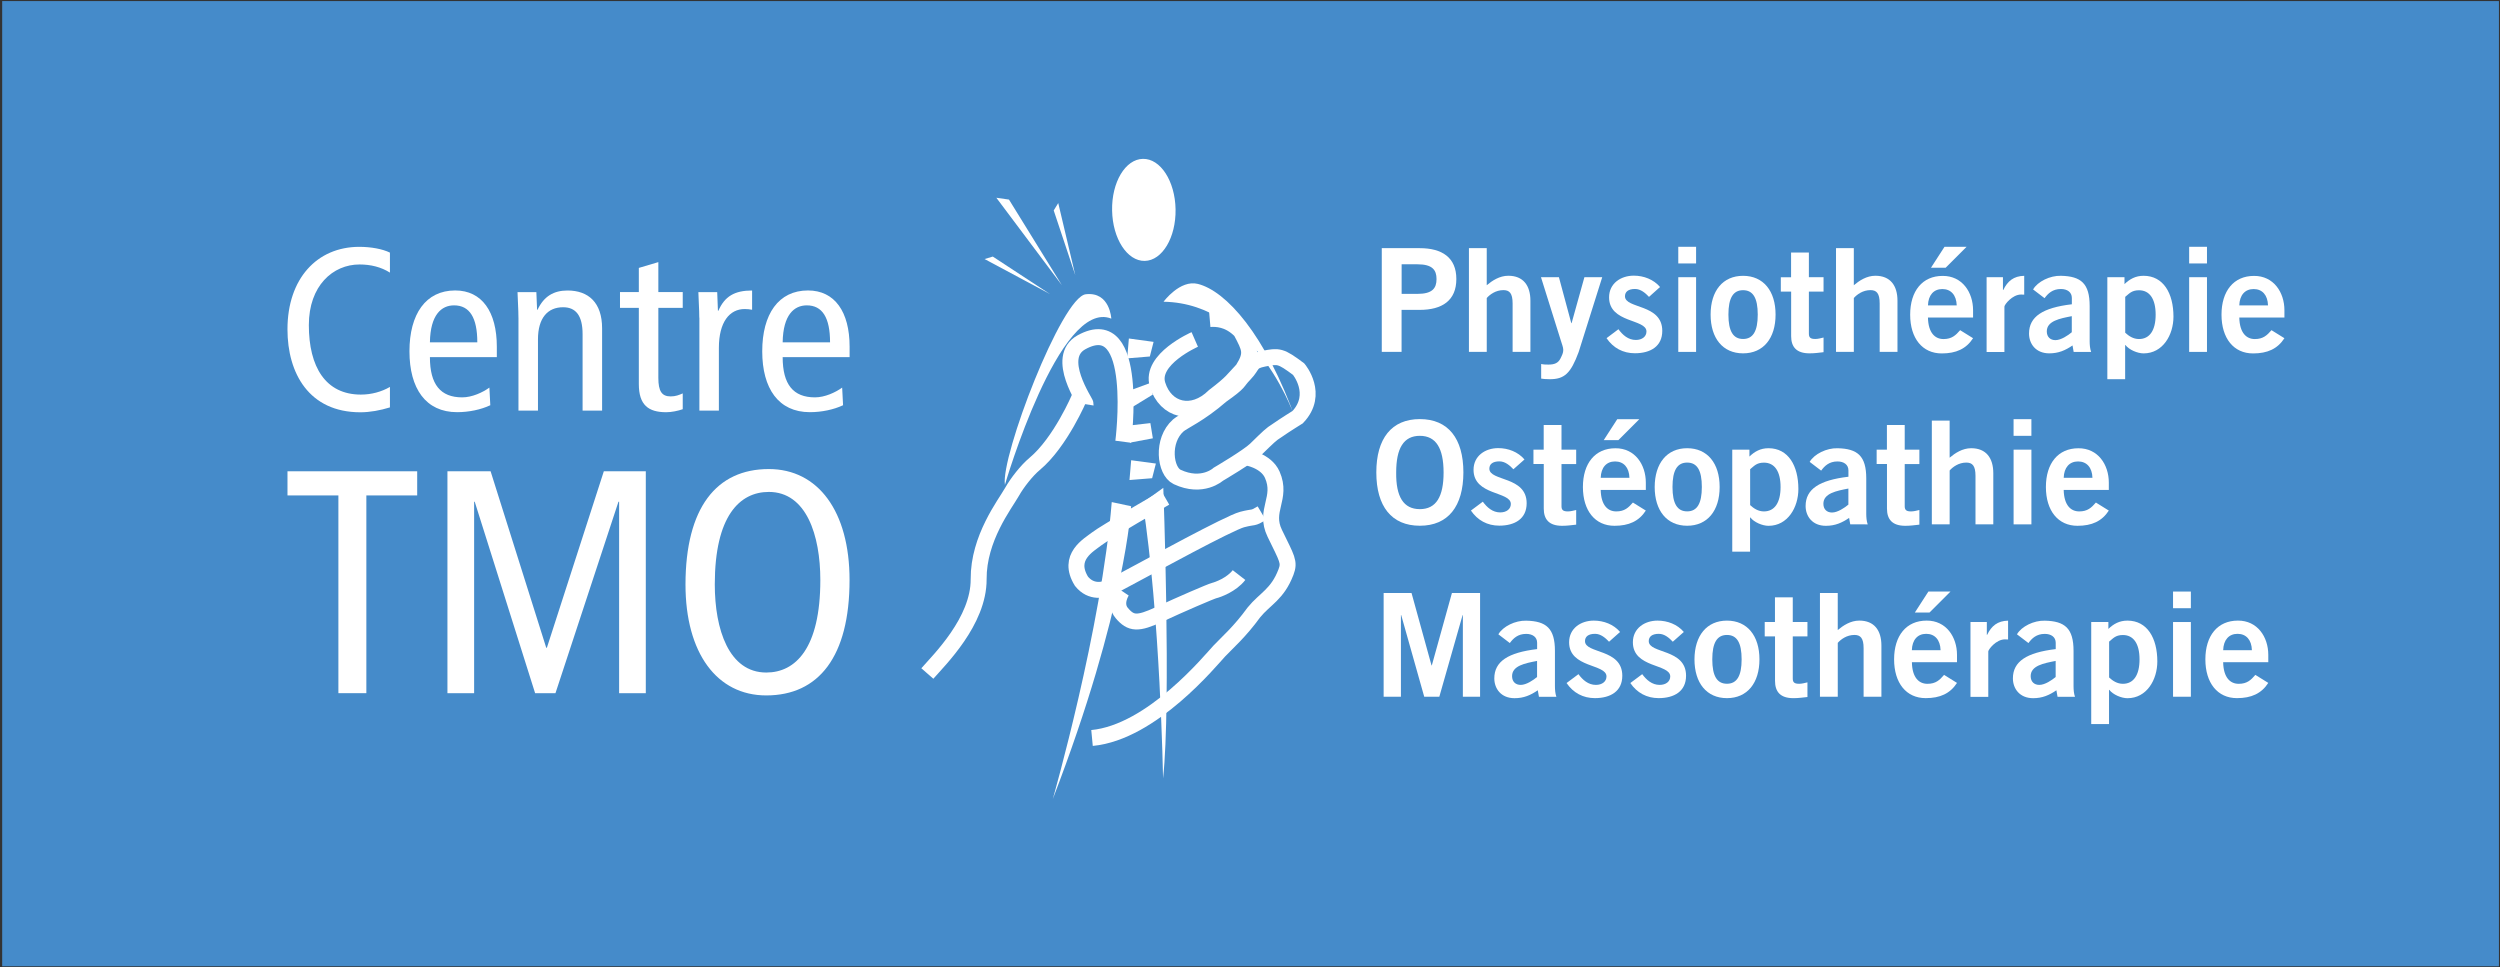 <?xml version="1.0" encoding="utf-8"?>
<!-- Generator: Adobe Illustrator 16.0.0, SVG Export Plug-In . SVG Version: 6.00 Build 0)  -->
<!DOCTYPE svg PUBLIC "-//W3C//DTD SVG 1.1//EN" "http://www.w3.org/Graphics/SVG/1.1/DTD/svg11.dtd">
<svg version="1.1" id="Layer_1" xmlns="http://www.w3.org/2000/svg" xmlns:xlink="http://www.w3.org/1999/xlink" x="0px" y="0px"
	 width="156.833px" height="60.667px" viewBox="71.333 119.833 156.833 60.667"
	 enable-background="new 71.333 119.833 156.833 60.667" xml:space="preserve">
<rect x="71.333" y="119.833" width="156.833" height="60.667" fill="#333333" stroke="none"/>
<rect x="71.47" y="119.901" fill="#458BCA" width="156.629" height="60.55"/>
<g>
	<g>
		<path fill="none" stroke="#FFFFFF" stroke-miterlimit="10" d="M139.057,144.754c0,0-1.193,2.83-2.818,4.182
			c-0.5,0.417-1.099,1.186-1.417,1.75c-0.451,0.795-2.11,2.905-2.095,5.48c0.015,2.637-2.485,5.076-3.219,5.918"/>
		<path fill="none" stroke="#FFFFFF" stroke-miterlimit="10" d="M146.284,141.129c0,0-2.83,1.238-2.333,2.841
			c0.496,1.606,2.178,2.068,3.553,0.712c1.163-0.89,1.132-0.985,1.788-1.674c0.64-1.016,0.451-1.322-0.117-2.398
			c-0.75-0.78-1.553-0.795-1.951-0.761"/>
		<path fill="none" stroke="#FFFFFF" stroke-miterlimit="10" d="M141.799,147.545c0,0,1.076-8.272-2.618-6.242
			c-1.727,0.951,0.28,3.776,0.262,3.89"/>
		<path fill="none" stroke="#FFFFFF" stroke-miterlimit="10" d="M149.53,148.53c0,0,1.22,0.186,1.618,1.087
			c0.65,1.481-0.547,2.224,0.154,3.671c0.781,1.613,0.947,1.796,0.705,2.432c-0.538,1.409-1.311,1.667-2.016,2.534
			c-0.89,1.224-1.644,1.867-2.167,2.42c-0.522,0.554-4.22,5.1-7.985,5.455"/>
		<path fill="none" stroke="#FFFFFF" stroke-miterlimit="10" d="M144.432,151.057c0,0-3.799,2.189-4.292,2.576
			c-0.492,0.387-1.905,1.137-0.962,2.666c0.602,0.742,1.401,0.58,1.917,0.322s1.462-0.784,1.837-0.977
			c0.375-0.193,5.512-3.012,6.33-3.221c0.807-0.208,0.603-0.025,1.224-0.394"/>
		<path fill="none" stroke="#FFFFFF" stroke-miterlimit="10" d="M141.727,156.913c0,0-0.53,0.78-0.022,1.378
			c0.576,0.683,1.007,0.705,2.337,0.088s3.247-1.447,3.466-1.5c0.219-0.053,1.076-0.355,1.553-0.97"/>
		<path fill="none" stroke="#FFFFFF" stroke-miterlimit="10" d="M152.803,142.992c0,0,1.311,1.561-0.061,3.008
			c0,0-0.814,0.504-1.299,0.845c-0.379,0.235-0.52,0.383-1.345,1.186c-0.478,0.462-2.337,1.553-2.337,1.553s-0.996,0.913-2.58,0.17
			c-0.769-0.36-0.996-2.288,0.068-3.231c0.295-0.262,1.326-0.686,2.697-1.879c1.277-0.909,0.909-0.765,1.474-1.349
			c0.545-0.564,0.326-0.792,1.205-0.962C151.549,142.151,151.674,142.148,152.803,142.992z"/>
	</g>
	<g>
		<path fill="#FFFFFF" d="M141.099,133.034c-0.034-1.769,0.833-3.216,1.932-3.235c1.103-0.023,2.019,1.397,2.049,3.163
			c0.03,1.769-0.833,3.216-1.932,3.239C142.045,136.22,141.129,134.803,141.099,133.034z"/>
		<polygon fill="#FFFFFF" points="142.269,144.307 143.481,143.864 143.655,144.583 142.417,145.341 		"/>
		<polygon fill="#FFFFFF" points="142.314,146.511 143.5,146.375 143.655,147.33 142.224,147.599 		"/>
		<polygon fill="#FFFFFF" points="142.151,141.068 143.701,141.28 143.466,142.197 142.045,142.314 		"/>
		<polygon fill="#FFFFFF" points="142.295,148.705 143.845,148.913 143.61,149.833 142.189,149.947 		"/>
		<path fill="#FFFFFF" d="M141.049,139.822c0,0-0.083-1.701-1.599-1.53s-5.345,10.17-5.076,11.958
			C134.375,150.246,137.799,138.511,141.049,139.822z"/>
		<path fill="#FFFFFF" d="M144.326,138.761c0,0,1.03-1.401,2.155-1.117c1.739,0.439,4.228,3.102,6.178,8.621
			C152.659,146.265,150.295,138.864,144.326,138.761z"/>
		<path fill="#FFFFFF" d="M143.019,151.371l1.292-0.936c0,0,0.5,13.48-0.015,18.228
			C144.295,168.663,144.121,158.459,143.019,151.371z"/>
		<path fill="#FFFFFF" d="M142.292,151.591c0,0-0.326,6.462-4.913,18.364c0,0,3.057-10.675,3.697-18.625L142.292,151.591z"/>
	</g>
</g>
<g>
	<path fill="#FFFFFF" d="M158.016,141.909v-6.508h2.379c1.404,0,2.299,0.587,2.299,1.936c0,1.353-0.895,1.936-2.299,1.936h-1.137
		v2.632h-1.242V141.909z M159.262,138.269h0.992c0.936,0,1.197-0.353,1.197-0.928s-0.262-0.928-1.197-0.928h-0.992V138.269z"/>
	<path fill="#FFFFFF" d="M163.484,141.909v-6.508h1.117v2.326c0.342-0.288,0.804-0.595,1.354-0.595c0.936,0,1.386,0.613,1.386,1.568
		v3.208h-1.117v-3.045c0-0.633-0.197-0.83-0.575-0.83c-0.489,0-0.857,0.28-1.047,0.496v3.379H163.484L163.484,141.909z"/>
	<path fill="#FFFFFF" d="M168.012,142.667c0.17,0.038,0.307,0.038,0.469,0.038c0.387,0,0.604-0.11,0.739-0.371
		c0.11-0.224,0.182-0.36,0.182-0.549c0-0.17-0.091-0.371-0.144-0.561l-1.254-4h1.125l0.776,2.882h0.019l0.803-2.882h1.118
		l-1.478,4.693c-0.496,1.341-0.891,1.705-1.811,1.705c-0.269,0-0.405-0.019-0.541-0.038v-0.917H168.012z"/>
	<path fill="#FFFFFF" d="M174.78,138.458c-0.224-0.243-0.522-0.497-0.875-0.497c-0.432,0-0.632,0.182-0.632,0.458
		c0,0.803,2.34,0.458,2.34,2.17c0,0.974-0.738,1.405-1.719,1.405c-0.746,0-1.36-0.333-1.777-0.947l0.746-0.561
		c0.262,0.36,0.613,0.674,1.092,0.674c0.396,0,0.666-0.216,0.666-0.53c0-0.803-2.345-0.516-2.345-2.144
		c0-0.875,0.739-1.36,1.55-1.36c0.621,0,1.242,0.235,1.647,0.712L174.78,138.458z"/>
	<path fill="#FFFFFF" d="M176.617,136.36v-1.045h1.117v1.045H176.617z M177.734,141.909h-1.117v-4.686h1.117V141.909z"/>
	<path fill="#FFFFFF" d="M180.682,137.136c1.27,0,2.038,0.947,2.038,2.432c0,1.488-0.765,2.432-2.038,2.432
		c-1.272,0-2.037-0.947-2.037-2.432C178.645,138.08,179.409,137.136,180.682,137.136z M180.682,138.038
		c-0.621,0-0.92,0.485-0.92,1.53s0.299,1.53,0.92,1.53s0.92-0.485,0.92-1.53S181.303,138.038,180.682,138.038z"/>
	<path fill="#FFFFFF" d="M183.693,137.224v-1.549h1.117v1.549h0.92v0.901h-0.92v2.647c0,0.254,0.125,0.326,0.405,0.326
		c0.171,0,0.353-0.053,0.515-0.091v0.92c-0.307,0.038-0.575,0.072-0.882,0.072c-0.829,0-1.151-0.413-1.151-1.08v-2.792h-0.648
		v-0.902h0.645V137.224z"/>
	<path fill="#FFFFFF" d="M186.512,141.909v-6.508h1.117v2.326c0.341-0.288,0.803-0.595,1.352-0.595c0.936,0,1.387,0.613,1.387,1.568
		v3.208h-1.117v-3.045c0-0.633-0.197-0.83-0.576-0.83c-0.484,0-0.855,0.28-1.045,0.496v3.379H186.512L186.512,141.909z"/>
	<path fill="#FFFFFF" d="M192.28,139.75c0.019,0.974,0.45,1.353,0.974,1.353c0.522,0,0.766-0.235,1.045-0.557l0.811,0.504
		c-0.432,0.667-1.064,0.955-1.965,0.955c-1.217,0-1.981-0.947-1.981-2.432s0.765-2.432,2.038-2.432
		c1.227-0.007,1.908,1.026,1.908,2.155v0.458h-2.829V139.75z M194.084,138.992c-0.02-0.647-0.36-1.026-0.902-1.026
		c-0.541,0-0.883,0.379-0.901,1.026H194.084z M194.705,135.314l-1.314,1.314h-0.921l0.849-1.314H194.705z"/>
	<path fill="#FFFFFF" d="M195.959,141.909v-4.686h1.025v0.803h0.02c0.27-0.557,0.647-0.875,1.314-0.89v1.182
		c-0.053-0.008-0.117-0.008-0.197-0.008c-0.557,0-1.045,0.64-1.045,0.758v2.848h-1.117V141.909z"/>
	<path fill="#FFFFFF" d="M201.42,141.909l-0.071-0.405c-0.45,0.307-0.875,0.496-1.458,0.496c-0.85,0-1.27-0.602-1.27-1.242
		c0-1.064,0.863-1.622,2.686-1.837v-0.397c0-0.36-0.287-0.561-0.686-0.561c-0.522,0-0.811,0.28-1.026,0.576l-0.72-0.549
		c0.288-0.497,1.064-0.875,1.746-0.856c1.262,0.026,1.803,0.484,1.803,1.894v2.208c0,0.235,0.02,0.47,0.092,0.674H201.42
		L201.42,141.909z M201.303,139.667c-0.746,0.144-1.568,0.299-1.568,0.955c0,0.353,0.225,0.549,0.542,0.549
		c0.353,0,0.792-0.299,1.026-0.496V139.667z"/>
	<path fill="#FFFFFF" d="M203.538,137.224h1.071v0.432c0.326-0.314,0.693-0.522,1.197-0.522c1.242,0,1.875,1.098,1.875,2.561
		c0,1.151-0.666,2.307-1.875,2.307c-0.379,0-0.908-0.224-1.137-0.523h-0.019v2.144h-1.117v-6.397H203.538z M204.655,140.705
		c0.224,0.208,0.504,0.397,0.864,0.397c0.666,0,1.045-0.542,1.045-1.53c0-0.988-0.379-1.53-1.045-1.53
		c-0.479,0-0.633,0.235-0.864,0.413V140.705z"/>
	<path fill="#FFFFFF" d="M208.666,136.36v-1.045h1.118v1.045H208.666z M209.784,141.909h-1.118v-4.686h1.118V141.909z"/>
	<path fill="#FFFFFF" d="M211.811,139.75c0.02,0.974,0.451,1.353,0.974,1.353s0.765-0.235,1.046-0.557l0.811,0.504
		c-0.432,0.667-1.064,0.955-1.967,0.955c-1.215,0-1.98-0.947-1.98-2.432s0.766-2.432,2.037-2.432c1.229-0.007,1.91,1.026,1.91,2.155
		v0.458h-2.83V139.75z M213.613,138.992c-0.019-0.647-0.359-1.026-0.901-1.026s-0.882,0.379-0.901,1.026H213.613z"/>
	<path fill="#FFFFFF" d="M160.405,152.814c-1.776,0-2.731-1.216-2.731-3.345c0-2.125,0.955-3.345,2.731-3.345
		s2.731,1.216,2.731,3.345C163.133,151.599,162.178,152.814,160.405,152.814z M160.405,147.174c-1.019,0-1.485,0.776-1.485,2.299
		c-0.019,1.522,0.459,2.3,1.485,2.3c1.019,0,1.489-0.777,1.489-2.3C161.891,147.951,161.42,147.174,160.405,147.174z"/>
	<path fill="#FFFFFF" d="M166.273,149.272c-0.225-0.242-0.523-0.496-0.875-0.496c-0.433,0-0.633,0.182-0.633,0.458
		c0,0.803,2.34,0.458,2.34,2.17c0,0.974-0.738,1.405-1.719,1.405c-0.746,0-1.36-0.334-1.777-0.947l0.746-0.557
		c0.262,0.359,0.614,0.674,1.092,0.674c0.397,0,0.666-0.215,0.666-0.529c0-0.803-2.34-0.516-2.34-2.145
		c0-0.875,0.738-1.36,1.549-1.36c0.621,0,1.242,0.235,1.647,0.712L166.273,149.272z"/>
	<path fill="#FFFFFF" d="M168.174,148.042v-1.549h1.117v1.549h0.921v0.902h-0.921v2.647c0,0.254,0.125,0.325,0.406,0.325
		c0.17,0,0.352-0.053,0.515-0.09v0.92c-0.307,0.034-0.575,0.072-0.882,0.072c-0.83,0-1.152-0.413-1.152-1.08v-2.795h-0.647v-0.902
		H168.174z"/>
	<path fill="#FFFFFF" d="M171.75,150.564c0.02,0.974,0.451,1.352,0.974,1.352s0.765-0.234,1.046-0.557l0.811,0.504
		c-0.432,0.667-1.064,0.955-1.967,0.955c-1.215,0-1.98-0.947-1.98-2.432c0-1.489,0.766-2.432,2.037-2.432
		c1.229-0.008,1.91,1.026,1.91,2.155v0.458h-2.83V150.564z M173.553,149.807c-0.019-0.647-0.359-1.026-0.901-1.026
		s-0.882,0.379-0.901,1.026H173.553z M174.174,146.129l-1.314,1.314h-0.92l0.849-1.314H174.174z"/>
	<path fill="#FFFFFF" d="M177.174,147.951c1.27,0,2.038,0.947,2.038,2.432c0,1.484-0.765,2.432-2.038,2.432
		c-1.272,0-2.037-0.947-2.037-2.432C175.141,148.898,175.905,147.951,177.174,147.951z M177.174,148.852
		c-0.621,0-0.92,0.485-0.92,1.531c0,1.045,0.299,1.53,0.92,1.53s0.921-0.485,0.921-1.53
		C178.095,149.337,177.799,148.852,177.174,148.852z"/>
	<path fill="#FFFFFF" d="M180.008,148.042h1.072v0.432c0.325-0.314,0.693-0.523,1.196-0.523c1.243,0,1.875,1.099,1.875,2.561
		c0,1.151-0.667,2.307-1.875,2.307c-0.378,0-0.909-0.224-1.136-0.523h-0.02v2.145h-1.117v-6.398H180.008z M181.125,151.52
		c0.224,0.207,0.504,0.396,0.863,0.396c0.667,0,1.046-0.541,1.046-1.53c0-0.992-0.379-1.53-1.046-1.53
		c-0.477,0-0.633,0.235-0.863,0.413V151.52z"/>
	<path fill="#FFFFFF" d="M187.405,152.728l-0.071-0.405c-0.451,0.307-0.875,0.496-1.459,0.496c-0.849,0-1.27-0.603-1.27-1.242
		c0-1.064,0.864-1.622,2.686-1.837v-0.398c0-0.36-0.287-0.561-0.686-0.561c-0.521,0-0.811,0.28-1.025,0.576l-0.721-0.549
		c0.289-0.496,1.064-0.875,1.746-0.856c1.262,0.026,1.804,0.485,1.804,1.894v2.208c0,0.235,0.019,0.47,0.091,0.674L187.405,152.728
		L187.405,152.728z M187.288,150.481c-0.747,0.144-1.568,0.299-1.568,0.955c0,0.353,0.224,0.549,0.542,0.549
		c0.352,0,0.791-0.299,1.026-0.496V150.481z"/>
	<path fill="#FFFFFF" d="M189.705,148.042v-1.549h1.117v1.549h0.92v0.902h-0.92v2.647c0,0.254,0.125,0.325,0.404,0.325
		c0.172,0,0.354-0.053,0.516-0.09v0.92c-0.307,0.034-0.576,0.072-0.883,0.072c-0.829,0-1.15-0.413-1.15-1.08v-2.795h-0.648v-0.902
		H189.705z"/>
	<path fill="#FFFFFF" d="M192.523,152.728v-6.508h1.117v2.326c0.34-0.288,0.803-0.595,1.352-0.595c0.936,0,1.387,0.614,1.387,1.568
		v3.208h-1.117v-3.046c0-0.632-0.197-0.829-0.576-0.829c-0.484,0-0.855,0.28-1.045,0.496v3.379H192.523z"/>
	<path fill="#FFFFFF" d="M197.651,147.174v-1.045h1.118v1.045H197.651z M198.77,152.728h-1.118v-4.686h1.118V152.728z"/>
	<path fill="#FFFFFF" d="M200.795,150.564c0.02,0.974,0.451,1.352,0.975,1.352c0.521,0,0.765-0.234,1.045-0.557l0.811,0.504
		c-0.432,0.667-1.064,0.955-1.966,0.955c-1.216,0-1.981-0.947-1.981-2.432c0-1.489,0.766-2.432,2.038-2.432
		c1.228-0.008,1.909,1.026,1.909,2.155v0.458h-2.83V150.564z M202.599,149.807c-0.019-0.647-0.36-1.026-0.901-1.026
		c-0.542,0-0.883,0.379-0.902,1.026H202.599z"/>
	<path fill="#FFFFFF" d="M158.133,163.541v-6.507h1.75l1.254,4.542h0.019l1.261-4.542h1.766v6.507h-1.08v-5.117h-0.018l-1.459,5.117
		h-0.947l-1.443-5.117h-0.019v5.117H158.133z"/>
	<path fill="#FFFFFF" d="M167.875,163.541l-0.072-0.404c-0.451,0.307-0.875,0.496-1.458,0.496c-0.849,0-1.269-0.603-1.269-1.242
		c0-1.064,0.863-1.621,2.686-1.838v-0.397c0-0.36-0.288-0.557-0.686-0.557c-0.523,0-0.811,0.28-1.027,0.575l-0.719-0.549
		c0.287-0.496,1.064-0.875,1.746-0.855c1.261,0.025,1.803,0.484,1.803,1.894v2.208c0,0.234,0.02,0.47,0.091,0.674h-1.095V163.541z
		 M167.758,161.295c-0.746,0.145-1.568,0.296-1.568,0.955c0,0.352,0.224,0.549,0.541,0.549c0.354,0,0.793-0.299,1.027-0.496V161.295
		L167.758,161.295z"/>
	<path fill="#FFFFFF" d="M172.273,160.091c-0.225-0.242-0.523-0.496-0.875-0.496c-0.433,0-0.633,0.182-0.633,0.458
		c0,0.803,2.34,0.459,2.34,2.171c0,0.974-0.738,1.405-1.719,1.405c-0.746,0-1.36-0.334-1.777-0.947l0.746-0.557
		c0.262,0.359,0.614,0.674,1.092,0.674c0.397,0,0.666-0.215,0.666-0.529c0-0.804-2.344-0.516-2.344-2.145
		c0-0.875,0.738-1.359,1.549-1.359c0.621,0,1.242,0.234,1.647,0.712L172.273,160.091z"/>
	<path fill="#FFFFFF" d="M176.273,160.091c-0.225-0.242-0.523-0.496-0.875-0.496c-0.433,0-0.633,0.182-0.633,0.458
		c0,0.803,2.34,0.459,2.34,2.171c0,0.974-0.738,1.405-1.719,1.405c-0.746,0-1.36-0.334-1.777-0.947l0.746-0.557
		c0.262,0.359,0.614,0.674,1.092,0.674c0.397,0,0.666-0.215,0.666-0.529c0-0.804-2.344-0.516-2.344-2.145
		c0-0.875,0.738-1.359,1.549-1.359c0.621,0,1.242,0.234,1.647,0.712L176.273,160.091z"/>
	<path fill="#FFFFFF" d="M179.67,158.766c1.27,0,2.039,0.946,2.039,2.432c0,1.484-0.766,2.432-2.039,2.432
		c-1.271,0-2.037-0.947-2.037-2.432C177.637,159.712,178.401,158.766,179.67,158.766z M179.67,159.666
		c-0.621,0-0.92,0.489-0.92,1.531c0,1.045,0.299,1.53,0.92,1.53s0.921-0.489,0.921-1.53
		C180.591,160.151,180.295,159.666,179.67,159.666z"/>
	<path fill="#FFFFFF" d="M182.682,158.855v-1.549h1.117v1.549h0.921v0.902h-0.921v2.647c0,0.254,0.125,0.325,0.406,0.325
		c0.17,0,0.352-0.053,0.515-0.09v0.92c-0.307,0.034-0.575,0.072-0.883,0.072c-0.829,0-1.151-0.413-1.151-1.084v-2.791h-0.647v-0.902
		H182.682z"/>
	<path fill="#FFFFFF" d="M185.504,163.541v-6.507h1.117v2.325c0.341-0.287,0.803-0.594,1.353-0.594c0.936,0,1.386,0.613,1.386,1.568
		v3.207h-1.117v-3.045c0-0.633-0.197-0.83-0.576-0.83c-0.484,0-0.855,0.281-1.045,0.497v3.378H185.504z"/>
	<path fill="#FFFFFF" d="M191.273,161.379c0.018,0.974,0.45,1.352,0.973,1.352c0.523,0,0.766-0.234,1.045-0.561l0.811,0.504
		c-0.432,0.667-1.063,0.955-1.965,0.955c-1.217,0-1.981-0.947-1.981-2.432c0-1.488,0.765-2.432,2.038-2.432
		c1.227-0.008,1.908,1.025,1.908,2.15v0.459h-2.828V161.379z M193.072,160.621c-0.02-0.647-0.36-1.026-0.902-1.026
		c-0.541,0-0.882,0.379-0.9,1.026H193.072z M193.693,156.943l-1.314,1.314h-0.92l0.848-1.314H193.693z"/>
	<path fill="#FFFFFF" d="M194.947,163.541v-4.686h1.026v0.804h0.019c0.27-0.558,0.648-0.875,1.314-0.89v1.182
		c-0.053-0.008-0.117-0.008-0.197-0.008c-0.557,0-1.045,0.641-1.045,0.758v2.848h-1.117V163.541z"/>
	<path fill="#FFFFFF" d="M200.409,163.541l-0.072-0.404c-0.45,0.307-0.875,0.496-1.458,0.496c-0.849,0-1.27-0.603-1.27-1.242
		c0-1.064,0.864-1.621,2.686-1.838v-0.397c0-0.36-0.287-0.557-0.686-0.557c-0.522,0-0.811,0.28-1.025,0.575l-0.721-0.549
		c0.288-0.496,1.064-0.875,1.746-0.855c1.262,0.025,1.804,0.484,1.804,1.894v2.208c0,0.234,0.019,0.47,0.091,0.674h-1.095V163.541z
		 M200.291,161.295c-0.746,0.145-1.567,0.296-1.567,0.955c0,0.352,0.224,0.549,0.542,0.549c0.352,0,0.791-0.299,1.025-0.496V161.295
		z"/>
	<path fill="#FFFFFF" d="M202.526,158.855h1.072v0.433c0.325-0.314,0.692-0.522,1.196-0.522c1.243,0,1.875,1.098,1.875,2.561
		c0,1.151-0.666,2.307-1.875,2.307c-0.379,0-0.908-0.224-1.136-0.523h-0.019v2.145h-1.117v-6.398H202.526z M203.645,162.334
		c0.223,0.207,0.504,0.396,0.863,0.396c0.666,0,1.045-0.541,1.045-1.529c0-0.992-0.379-1.531-1.045-1.531
		c-0.478,0-0.633,0.235-0.863,0.414V162.334z"/>
	<path fill="#FFFFFF" d="M207.655,157.988v-1.045h1.118v1.045H207.655z M208.773,163.541h-1.118v-4.686h1.118V163.541z"/>
	<path fill="#FFFFFF" d="M210.799,161.379c0.02,0.974,0.451,1.352,0.975,1.352c0.521,0,0.765-0.234,1.045-0.561l0.811,0.504
		c-0.432,0.667-1.064,0.955-1.966,0.955c-1.216,0-1.981-0.947-1.981-2.432c0-1.488,0.766-2.432,2.038-2.432
		c1.228-0.008,1.909,1.025,1.909,2.15v0.459h-2.83V161.379z M212.602,160.621c-0.018-0.647-0.359-1.026-0.9-1.026
		c-0.542,0-0.883,0.379-0.902,1.026H212.602z"/>
</g>
<g>
	<path fill="#FFFFFF" d="M95.795,145.39c-0.614,0.189-1.254,0.307-1.852,0.307c-3.224,0-4.576-2.447-4.576-5.205
		c0-3.178,1.853-5.174,4.504-5.174c0.728,0,1.458,0.132,1.924,0.363v1.254c-0.553-0.349-1.197-0.511-1.909-0.511
		c-1.663,0-3.178,1.326-3.178,3.803c0,2.625,1.049,4.36,3.265,4.36c0.655,0,1.295-0.174,1.822-0.481V145.39z"/>
	<path fill="#FFFFFF" d="M98.303,142.239c0,1.72,0.67,2.522,2.026,2.522c0.614,0,1.284-0.307,1.705-0.613l0.057,1.106
		c-0.583,0.276-1.341,0.436-2.083,0.436c-1.97,0-2.989-1.489-2.989-3.818c0-2.333,1.019-3.818,2.871-3.818
		c1.678,0,2.61,1.341,2.61,3.526v0.655h-4.197V142.239z M101.276,141.307c0-1.545-0.481-2.318-1.458-2.318
		c-0.788,0-1.489,0.583-1.515,2.318H101.276z"/>
	<path fill="#FFFFFF" d="M103.856,139.761c0-0.538-0.045-1.08-0.057-1.602h1.182l0.045,1.106h0.03
		c0.394-0.845,1.019-1.208,1.879-1.208c1.299,0,2.17,0.743,2.17,2.375v5.159h-1.224v-4.795c0-1.182-0.436-1.689-1.223-1.689
		c-0.962,0-1.576,0.67-1.576,2.011v4.474h-1.224v-5.83H103.856z"/>
	<path fill="#FFFFFF" d="M114.163,145.504c-0.292,0.102-0.701,0.189-1.034,0.189c-1.121,0-1.72-0.451-1.72-1.765v-4.78h-1.182
		v-0.993h1.182v-1.515l1.224-0.364v1.879h1.53v0.993h-1.53v4.386c0,0.845,0.219,1.167,0.772,1.167c0.307,0,0.526-0.087,0.758-0.189
		V145.504z"/>
	<path fill="#FFFFFF" d="M115.201,139.761c0-0.538-0.045-1.08-0.057-1.602h1.182l0.045,1.167h0.03
		c0.394-0.905,1.019-1.269,2.114-1.269v1.208c-0.148-0.03-0.307-0.045-0.466-0.045c-0.947,0-1.618,0.814-1.618,2.436v3.936h-1.223
		v-5.83H115.201z"/>
	<path fill="#FFFFFF" d="M120.432,142.239c0,1.72,0.67,2.522,2.027,2.522c0.613,0,1.284-0.307,1.705-0.613l0.057,1.106
		c-0.583,0.276-1.341,0.436-2.083,0.436c-1.97,0-2.988-1.489-2.988-3.818c0-2.333,1.019-3.818,2.871-3.818
		c1.678,0,2.61,1.341,2.61,3.526v0.655h-4.197V142.239z M123.405,141.307c0-1.545-0.481-2.318-1.458-2.318
		c-0.788,0-1.488,0.583-1.515,2.318H123.405z"/>
	<g>
		<path fill="#FFFFFF" d="M92.557,150.913h-3.189v-1.515h8.137v1.515h-3.189v12.405h-1.754v-12.405H92.557z"/>
		<path fill="#FFFFFF" d="M99.398,149.398h2.712l3.489,11.068h0.042l3.572-11.068h2.633v13.92h-1.674v-12.008h-0.042l-3.951,12.008
			h-1.277l-3.788-12.008h-0.038v12.008h-1.674v-13.92H99.398z"/>
		<path fill="#FFFFFF" d="M119.564,149.258c3.091,0,5.064,2.651,5.064,6.962c0,4.807-1.936,7.239-5.228,7.239
			c-3.091,0-5.064-2.652-5.064-6.963C114.341,151.689,116.273,149.258,119.564,149.258z M119.405,162.023
			c1.833,0,3.39-1.516,3.39-5.804c0-2.811-0.879-5.526-3.231-5.526c-1.833,0-3.39,1.516-3.39,5.803
			C116.174,159.311,117.053,162.023,119.405,162.023z"/>
	</g>
</g>
<g>
	<polygon fill="#FFFFFF" points="133.837,132.239 134.629,132.353 137.951,137.728 	"/>
	<polygon fill="#FFFFFF" points="133.099,136.083 133.614,135.928 137.201,138.28 	"/>
	<polygon fill="#FFFFFF" points="137.72,132.572 137.436,133.034 138.792,137.103 	"/>
</g>
</svg>
